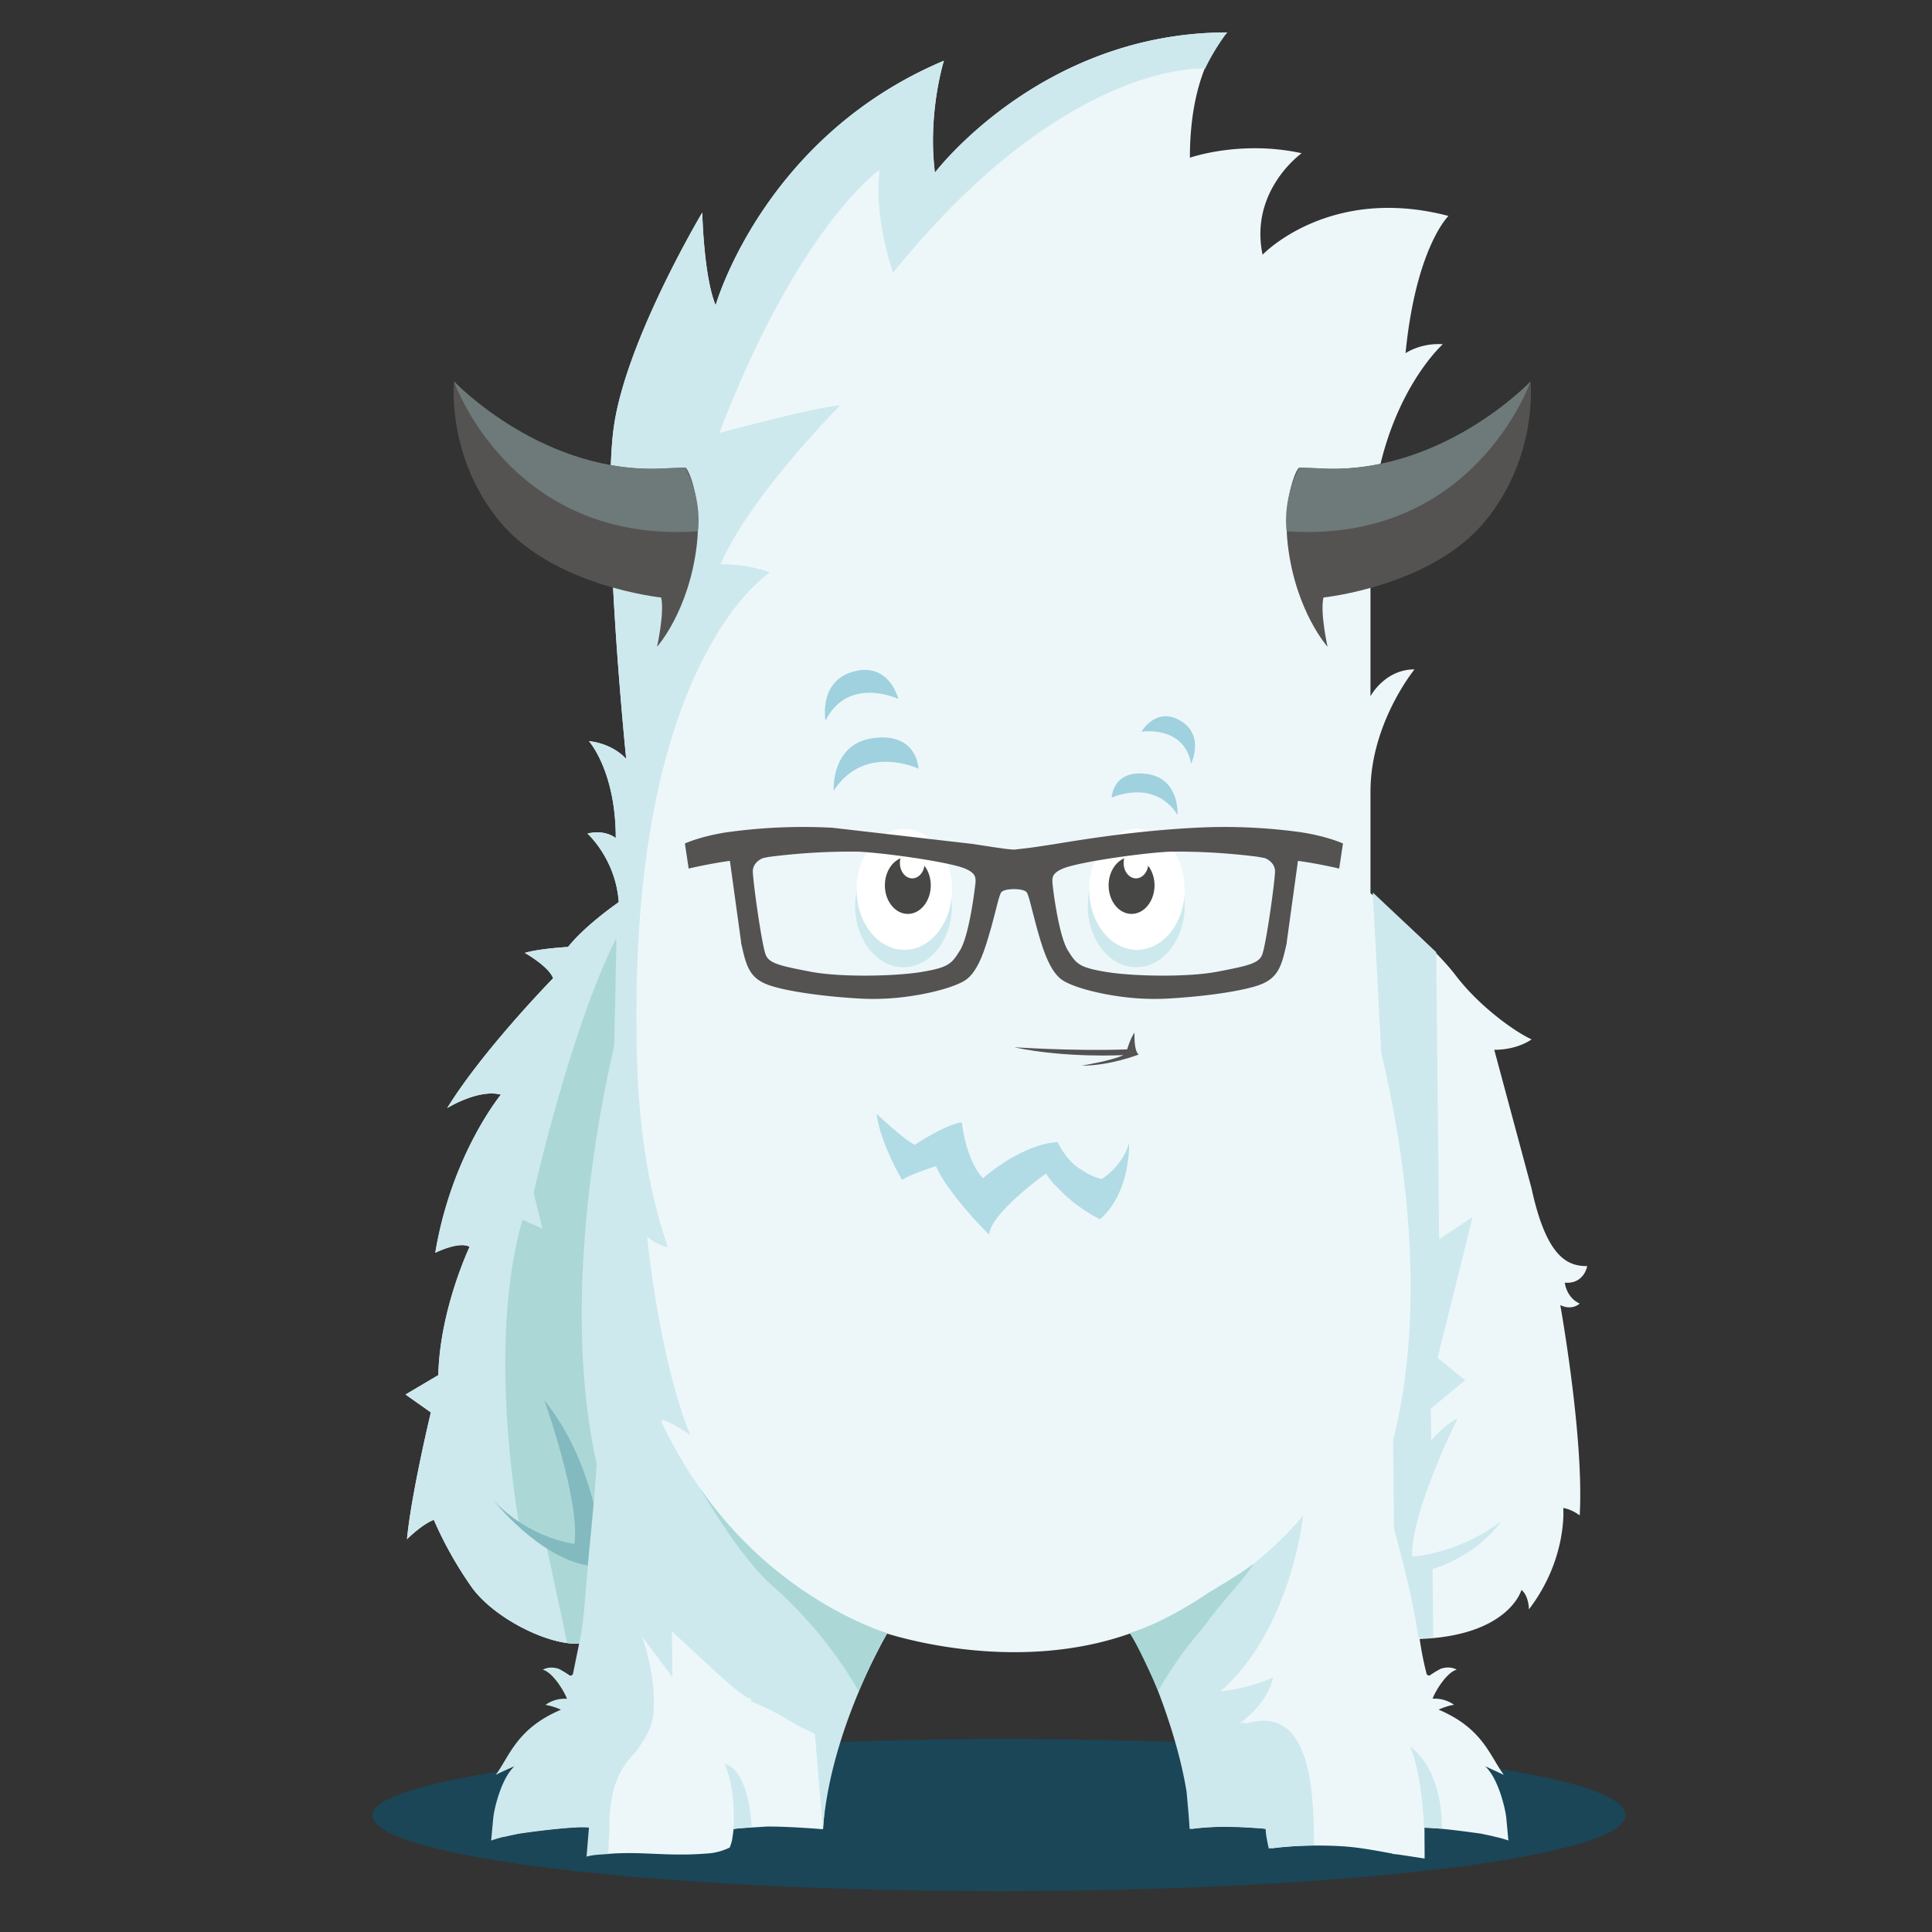 <svg width="128" height="128" stroke="#000" stroke-linecap="round" stroke-linejoin="round" fill="#fff" fill-rule="evenodd" version="1.1" id="svg159" xml:space="preserve" xmlns:xlink="http://www.w3.org/1999/xlink" xmlns="http://www.w3.org/2000/svg"><rect width="100%" height="100%" fill="#333333" stroke="none"/><style id="style2"><![CDATA[.B{fill:#363254}.C{stroke:none}.D{fill-rule:nonzero}.E{fill:#8b9dd7}.F{stroke-linejoin:miter}.G{stroke-width:.556}]]></style><defs id="defs67"><path id="B" d="M14.006 10.904a.22.22 0 0 0-.008.058c0 .106.069.192.154.192.076 0 .138-.068.152-.157.049.064.079.15.079.244 0 .196-.128.356-.286.356-.158 0-.286-.159-.286-.356 0-.157.082-.29.195-.337"/></defs><style id="style2-8"><![CDATA[.B{fill:#363254}.C{stroke:none}.D{fill-rule:nonzero}.E{fill:#8b9dd7}.F{stroke-linejoin:miter}.G{stroke-width:.556}]]></style><g id="g4064" transform="translate(.044 -1.09) scale(5.315)" fill="#7952b3" stroke="none"><path d="M20.254 22.83c0 .524-3.496.948-7.81.948s-7.81-.425-7.81-.948c0-.523 4.102-.948 7.81-.948 4.414 0 7.81.424 7.81.948" fill="#1a4658" id="path3981"/><path d="M19.771 15.987c-.242 0-.502-.112-.688-.967l-.465-1.729c.298 0 .465-.13.465-.13-.205-.093-.651-.409-.948-.8-.297-.391-1.06-1.023-1.06-1.023v-1.264c0-.855.549-1.525.549-1.525-.372 0-.549.335-.549.335V7.081c0-1.785.902-2.585.902-2.585-.279-.019-.465.112-.465.112.13-1.32.535-1.711.535-1.711-1.488-.391-2.317.483-2.317.483-.167-.8.487-1.265.487-1.265-.762-.167-1.393.056-1.393.056 0-1.171.466-1.562.466-1.562-2.324 0-3.644 1.748-3.644 1.748-.093-.744.112-1.395.112-1.395-2.25.948-2.845 3.048-2.845 3.048-.149-.353-.167-1.155-.167-1.155s-.93 1.557-1.097 2.636c-.167 1.079.149 4.175.149 4.175s-.149-.186-.465-.223c0 0 .335.372.335 1.209 0 0-.13-.112-.353-.056 0 0 .353.316.39.855 0 0-.409.279-.632.558 0 0-.353.019-.539.074 0 0 .298.167.353.316 0 0-.874.893-1.32 1.618 0 0 .391-.242.669-.167 0 0-.614.744-.818 1.971 0 0 .298-.149.428-.074 0 0-.372.781-.39 1.599l-.409.242.316.223s-.242 1.004-.298 1.581c0 0 .186-.186.335-.242a4.73 4.73 0 0 0 .483.855c.279.372.911.688 1.283.688l.699-.027c-.087.374-.258.691-.618.708l-.04.064-.022-.001c-.007.109-.228.129-.288.205-.184.23-.325.546-.418.827-.069.206-.036.206-.084.418-.016.069-.088.144-.112.214.201-.067.757-.112 1.05-.134l.005.259a.46.46 0 0 0 .128.078.36.36 0 0 1 .088.012c.44-.039.746.035 1.256-.007a.723.723 0 0 0 .279-.075c.025-.074.028-.078.04-.174l.007-.055.024-.004.025-.004.024-.002.348-.022c.3 0 .694.034.694.034.024-.336.049-.858.593-2.378l.135-.084s1.671.589 3.221-.024c.123.302.52 1.317.582 1.956.053.075.047.17.049.271l.011.256c.056-.008.257-.032.511-.032l.333.021.04.003.025.004.024.004c.004.021.004.038.007.055.012.095.015.1.04.174l.024.012c.278-.035.559-.042.838-.028.22.01.436.052.652.091.022.009.043.01.065.011l.349.053-.002-.387c.233.011.57.058.711.078l.149.032.019.006c.047.009.099.023.167.046l-.026-.281c-.013-.122-.1-.493-.264-.645l.233.108c-.176-.238-.261-.579-.813-.813 0 0 .101-.048.193-.06a.415.415 0 0 0-.268-.076c.033-.094.179-.332.301-.362 0 0-.075-.052-.198-.012-.046.024-.09.05-.133.08-.016.012-.04 0-.045-.018a4.05 4.05 0 0 1-.086-.433c1.113-.04 1.269-.611 1.269-.611.093.074.093.242.093.242.483-.632.428-1.264.428-1.264.112.019.205.093.205.093.056-.967-.242-2.622-.242-2.622.149.074.242-.019.242-.019-.167-.074-.186-.26-.186-.26.242.019.279-.205.279-.205" fill="#edf7fa" id="path3983"/><path d="M9.133 23.003s.044-.47-.11-.81c0 0 .29.02.339.787l-.23.023m-1.457-1.586l.002-.014m3.968-19.046c-.093-.744.112-1.395.112-1.395-2.25.948-2.845 3.048-2.845 3.048-.149-.353-.167-1.155-.167-1.155s-.93 1.557-1.097 2.636c-.167 1.079.149 4.175.149 4.175s-.149-.186-.465-.223c0 0 .335.372.335 1.209 0 0-.13-.112-.353-.056 0 0 .353.316.39.855 0 0-.409.279-.632.558 0 0-.353.019-.539.074 0 0 .298.167.353.316 0 0-.874.893-1.32 1.618 0 0 .391-.242.669-.167 0 0-.614.744-.818 1.971 0 0 .298-.149.428-.074 0 0-.372.781-.39 1.599l-.409.242.316.223s-.242 1.004-.298 1.581c0 0 .186-.186.335-.242a4.73 4.73 0 0 0 .483.855c.279.372.911.688 1.283.688l.047-.006-.078.382c-.005.018-.029.03-.045.018a1.17 1.17 0 0 0-.133-.08c-.123-.04-.198.012-.198.012.122.03.268.268.301.362a.41.41 0 0 0-.268.076.77.77 0 0 1 .193.06c-.552.235-.638.575-.813.813.054-.031.233-.108.233-.108-.164.153-.251.523-.264.645l-.026.281c.146-.051.218-.056.336-.084.183-.027.695-.097.883-.077l-.03.361c.106-.028.184-.024.27-.033l.015-.298c-.006-.17.015-.324.05-.496.072-.253.191-.387.268-.469a.5.5 0 0 0 .067-.093.94.94 0 0 0 .131-.242c.076-.209.044-.667-.11-1.114l.379.507-.005-.569.564.522c.128.112.286.258.399.316.008.005.015-.049.024.033.154.069.309.136.455.23.016.01.031.015.047.025.067.046.186.098.292.154l.101 1.188c.091-1.248.802-2.443.802-2.443l-.026-.008c-.22-.068-1.83-.625-2.782-2.614-.063-.131.353.149.353.149-.391-.948-.539-2.473-.539-2.473.13.112.26.13.26.13-.279-.781-.39-1.748-.39-2.622C7.852 8.42 9.59 7.341 9.59 7.341c-.298-.112-.614-.102-.614-.102.344-.827 1.488-1.98 1.488-1.98-.307.019-1.506.344-1.506.344.995-2.594 1.999-3.282 1.999-3.282-.074.623.167 1.283.167 1.283 2.157-2.668 3.89-2.544 3.89-2.544.129-.268.275-.45.275-.45-2.324 0-3.644 1.748-3.644 1.748m6.097 20.63s-.021-.674-.174-1.013c0 0 .4.246.397 1.025l-.223-.012" fill="#cde9ee" id="path3985"/><g fill="#abd8d7" id="g3991"><path d="M7.34 19.521c.263-2.579.335-7.625.335-7.625-.572 1.13-1.032 3.18-1.032 3.18l.112.446-.251-.112c-.403 1.4-.13 3.275-.04 3.803.257.203.562.272.877.308" id="path3987"/><path d="M6.801 19.466l.261 1.22c.07.01.148.005.148.005.064-.249.075-.635.124-1.11a2.324 2.324 0 0 1-.533-.116" id="path3989"/></g><path d="M15.539 21.688a.028.028 0 0 1-.033-.013l-.066.015c.384-.279.419-.574.419-.574a2.301 2.301 0 0 1-.656.173c.887-.769 1.034-2.196 1.034-2.196-.363.446-.879.823-1.277 1.075l.001-.002-.513.265c-.011-.002-.022.001-.03.014a1.495 1.495 0 0 1-.314.118l.291.584-.017.014s.297.702.405 1.382l.026.293.012.168c.393-.058.948-.002.948-.002-.003.064.032.218.039.245.187-.025.375-.036.563-.038-.003-.659-.032-1.755-.833-1.523" fill="#cde9ee" id="path3993"/><path d="M7.319 19.72c-.616-.104-1.175-.812-1.175-.812.449.478 1.008.542 1.008.542.074-.545-.377-1.794-.377-1.794.334.416.517.897.616 1.29l-.073.774" fill="#83bac0" id="path3995"/><path d="M8.717 18.755s.485.854.91 1.224a5.27 5.27 0 0 1 1.067 1.304s.23-.535.356-.721c0 0-1.36-.399-2.332-1.807m6.325 1.666c.067-.095.145-.183.218-.273.121-.148.258-.291.36-.452-.175.131-.369.244-.568.364-.577.391-.98.502-.98.502.126.186.356.721.356.721a4.72 4.72 0 0 1 .552-.778l.063-.083" fill="#abd8d7" id="path3997"/><path d="M8.534 6.034l-.222.008c-1.533.107-2.66-1.081-2.66-1.081s-.101.927.565 1.74c.666.813 2.016.952 2.016.952.044.19-.051.614-.051.614s.395-.437.495-1.264c.07-.58-.11-.971-.143-.969" fill="#545352" id="path3999"/><path d="M8.534 6.034l-.222.008c-1.533.107-2.66-1.081-2.66-1.081s.7 2.027 3.039 1.867c0 0 .065-.375-.157-.794" fill="#6e7979" id="path4001"/><path d="M16.188 6.034l.222.008c1.533.107 2.66-1.081 2.66-1.081s.101.927-.565 1.74c-.666.813-2.016.952-2.016.952-.044.19.051.614.051.614s-.395-.437-.495-1.264c-.07-.58.11-.971.143-.969" fill="#545352" id="path4003"/><path d="M16.188 6.034l.222.008c1.533.107 2.66-1.081 2.66-1.081s-.7 2.027-3.039 1.867c0 0-.065-.375.157-.794" fill="#6e7979" id="path4005"/><g fill="#cde9ee" id="g4011"><path d="M7.733 12.901s-1.102 3.961 0 6.499v-6.499m10.973 6.265c-.544.415-1.11.441-1.11.441-.025-.542.568-1.728.568-1.728a1.29 1.29 0 0 0-.332.282l-.004-.398.428-.353-.344-.279.437-1.757-.418.279-.037-3.579-.79-.744.105 2c.238.987.606 3.029.148 4.826l.011 1.107s.229.794.303 1.352a.46.46 0 0 0 .186.002l-.008-.854c.575-.174.859-.597.859-.597" id="path4007"/><path d="M13.551 11.497c0 .422.271.765.604.765.333 0 .604-.342.604-.765s-.271-.765-.604-.765c-.333 0-.604.342-.604.765" id="path4009"/></g><path d="M13.569 11.292c0 .416.266.753.595.753.329 0 .595-.337.595-.753s-.266-.753-.595-.753c-.329 0-.595.337-.595.753" fill="#fff" id="path4013"/><use xlink:href="#B" fill="#474746" id="use4015"/><path d="M10.65 11.497c0 .422.271.765.604.765.333 0 .604-.342.604-.765s-.271-.765-.604-.765c-.333 0-.604.342-.604.765" fill="#cde9ee" id="path4017"/><path d="M10.669 11.292c0 .416.266.753.595.753.329 0 .595-.337.595-.753s-.266-.753-.595-.753c-.329 0-.595.337-.595.753" fill="#fff" id="path4019"/><use xlink:href="#B" x="-2.789" fill="#474746" id="use4021"/><path d="M15.728 12.097c-.038.114-.167.144-.534.215l-.025.005c-.359.069-1.002.06-1.354.009l-.044-.007c-.326-.055-.363-.097-.468-.267-.108-.175-.175-.689-.187-.79v-.005c-.013-.107-.019-.161.118-.222.185-.083 1.006-.199 1.343-.214a7.95 7.95 0 0 1 1.086.063l.089.016c.03.008.139.061.133.177-.007.153-.106.866-.157 1.02zm-3.582-.84l-.001.005c-.012.101-.079.615-.187.79-.105.169-.142.211-.468.267l-.044.007c-.352.051-.995.06-1.354-.009l-.025-.005c-.367-.071-.496-.101-.534-.215-.051-.154-.15-.867-.157-1.02-.006-.116.104-.169.133-.177a.9.9 0 0 1 .089-.016 7.95 7.95 0 0 1 1.087-.063c.337.015 1.158.131 1.343.214.138.062.131.115.118.222zm4.053-.679a6.887 6.887 0 0 0-1.304-.055c-.735.038-1.364.14-1.74.201l-.268.041-.073.01-.183.021a1.932 1.932 0 0 1-.183-.021l-.073-.01-.268-.041-1.74-.201a6.877 6.877 0 0 0-1.304.055s-.288.037-.534.141l.047.313s.26-.062.514-.096l.139 1.007.001.018.02.087c.052.223.104.354.313.432.209.078.691.149 1.18.174a3.12 3.12 0 0 0 .598-.032c.31-.045.59-.129.697-.208.156-.115.239-.405.294-.597l.017-.057.053-.201c.024-.096.048-.194.069-.229.004-.006.021-.027.089-.037a.55.55 0 0 1 .071-.005.55.55 0 0 1 .071.005c.068.01.086.031.089.037.021.034.045.133.069.229l.053.201.016.057c.055.192.139.482.294.597.107.079.387.163.697.208a3.12 3.12 0 0 0 .598.032c.49-.025.975-.097 1.18-.174.205-.077.261-.209.313-.432l.02-.087.001-.018.139-1.007c.254.034.514.096.514.096l.047-.313c-.246-.104-.534-.141-.534-.141z" fill="#545352" id="path4023"/><path d="M11.441 9.787s-.672-.321-1.057.275c0 0-.04-.592.503-.658.543-.066.554.383.554.383m-.252-.87s-.623-.294-.907.271c0 0-.093-.494.352-.613.445-.119.555.342.555.342m2.66 1.232s.522-.249.821.213c0 0 .031-.46-.391-.511-.422-.051-.43.298-.43.298m.371-.823s.528-.086.619.397c0 0 .175-.349-.131-.533-.306-.184-.488.136-.488.136" fill="#a0d1de" id="path4025"/><path d="M11.394 14.476s.369-.248.587-.282c0 0 .048.468.264.698 0 0 .467-.421.929-.451 0 0 .119.256.313.352l-.001.003c.07.044.155.088.238.106 0 0 .265-.16.342-.453 0 0 .026.618-.363.955 0 0-.296-.144-.509-.376a.948.948 0 0 1-.163-.194s-.685.484-.71.761c0 0-.494-.482-.663-.853 0 0-.33.104-.421.171 0 0-.265-.434-.319-.825 0 0 .319.305.477.388" fill="#b2dce5" id="path4027"/><path d="M12.639 13.261c-.027-.006.695.05 1.403.025 0 0 .038-.135.092-.21 0 0-.012.228.052.274 0 0-.355.14-.712.139 0 0 .39-.065.521-.132 0 0-.711.04-1.356-.096" fill="#545352" id="path4029"/></g></svg>